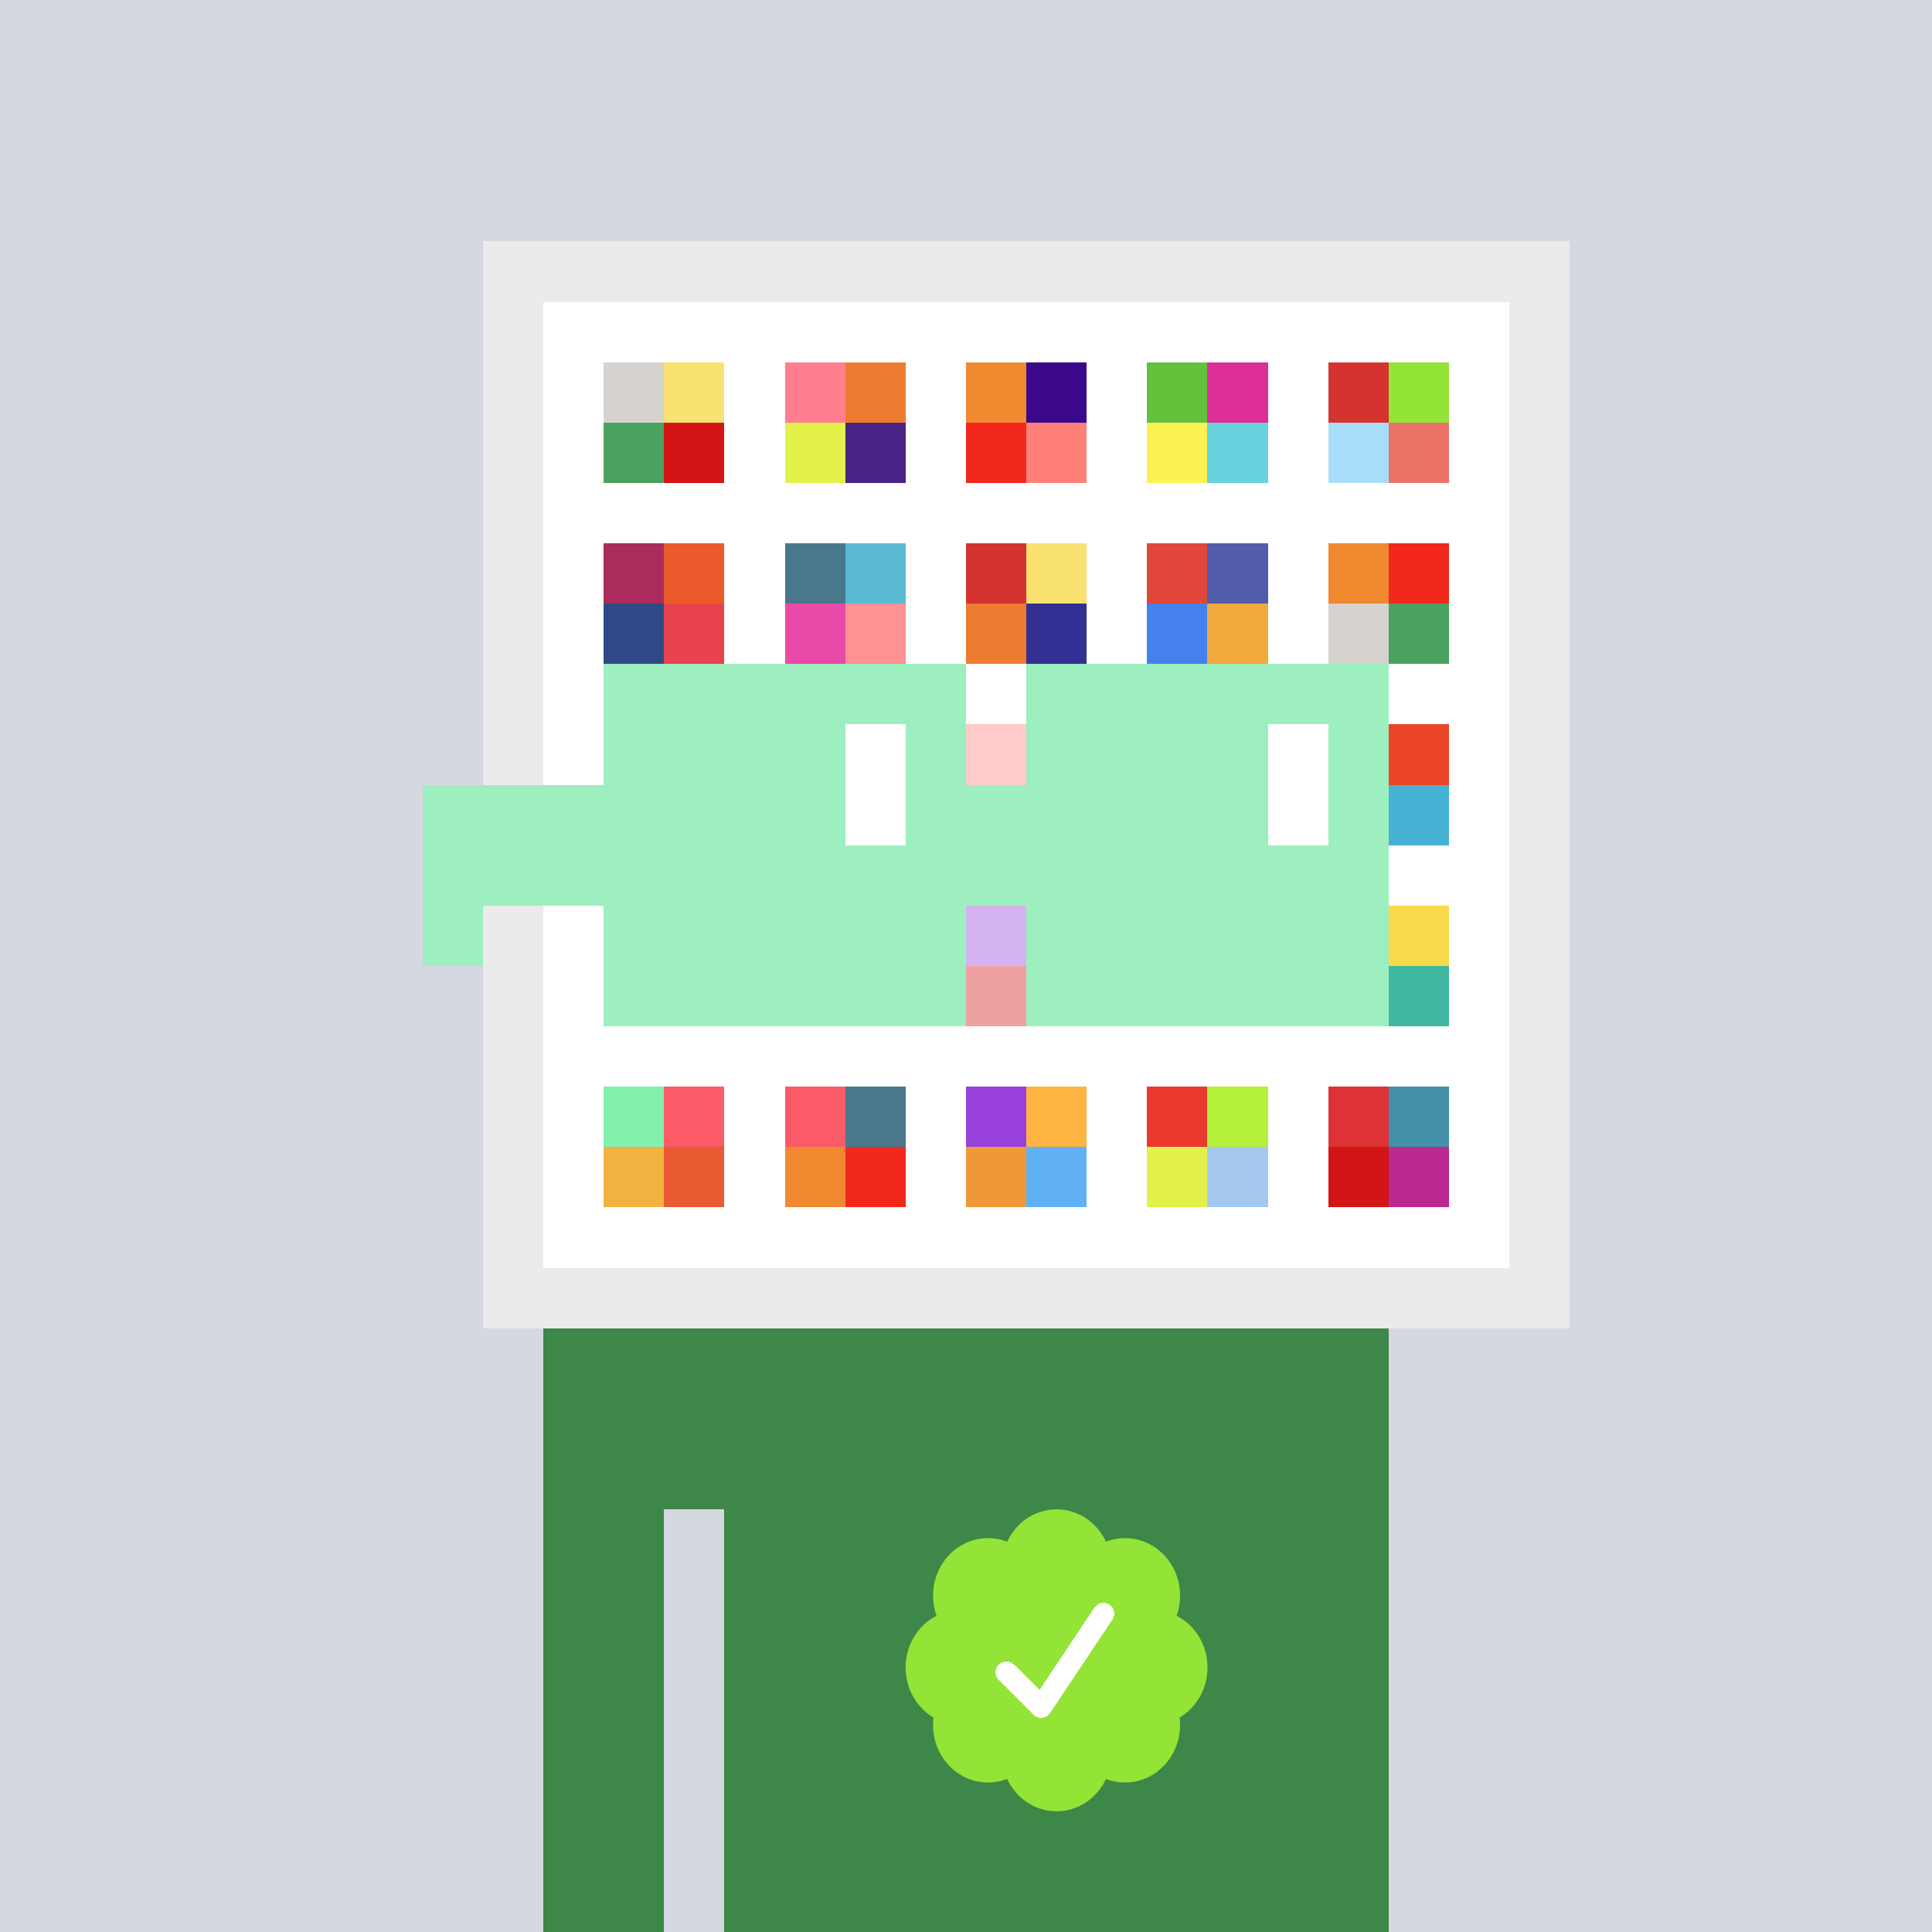 <svg xmlns="http://www.w3.org/2000/svg" viewBox="0 0 320 320" width="2000" height="2000" shape-rendering="crispEdges"><defs><style>.check{fill: #94E337}</style></defs><path fill="#D5D7E1" d="M0 0h320v320H0z" /><path fill="#EBEBEB" d="M80 40h180v180H80z"/><path fill="#FFFFFF" d="M90 50h160v160H90z"/><path fill="#D6D3CE" d="M100 60h10v10h-10z"/><path fill="#49A25E" d="M100 70h10v10h-10z"/><path fill="#FAE272" d="M110 60h10v10h-10z"/><path fill="#D41515" d="M110 70h10v10h-10z"/><path fill="#FF7F8E" d="M130 60h10v10h-10z"/><path fill="#E2F24A" d="M130 70h10v10h-10z"/><path fill="#ED7C30" d="M140 60h10v10h-10z"/><path fill="#4A2387" d="M140 70h10v10h-10z"/><path fill="#F18930" d="M160 60h10v10h-10z"/><path fill="#F2281C" d="M160 70h10v10h-10z"/><path fill="#3B088C" d="M170 60h10v10h-10z"/><path fill="#FF8079" d="M170 70h10v10h-10z"/><path fill="#63C23C" d="M190 60h10v10h-10z"/><path fill="#FCF153" d="M190 70h10v10h-10z"/><path fill="#DB2F96" d="M200 60h10v10h-10z"/><path fill="#6AD1DE" d="M200 70h10v10h-10z"/><path fill="#D5332F" d="M220 60h10v10h-10z"/><path fill="#A7DDF9" d="M220 70h10v10h-10z"/><path fill="#94E337" d="M230 60h10v10h-10z"/><path fill="#EC7368" d="M230 70h10v10h-10z"/><path fill="#AA2C5C" d="M100 90h10v10h-10z"/><path fill="#2E4985" d="M100 100h10v10h-10z"/><path fill="#EB5A2A" d="M110 90h10v10h-10z"/><path fill="#E8424E" d="M110 100h10v10h-10z"/><path fill="#49788D" d="M130 90h10v10h-10z"/><path fill="#E84AA9" d="M130 100h10v10h-10z"/><path fill="#5ABAD3" d="M140 90h10v10h-10z"/><path fill="#FF9193" d="M140 100h10v10h-10z"/><path fill="#D5332F" d="M160 90h10v10h-10z"/><path fill="#ED7C30" d="M160 100h10v10h-10z"/><path fill="#FAE272" d="M170 90h10v10h-10z"/><path fill="#322F92" d="M170 100h10v10h-10z"/><path fill="#E04639" d="M190 90h10v10h-10z"/><path fill="#4581EE" d="M190 100h10v10h-10z"/><path fill="#525EAA" d="M200 90h10v10h-10z"/><path fill="#F2A93C" d="M200 100h10v10h-10z"/><path fill="#F18930" d="M220 90h10v10h-10z"/><path fill="#D6D3CE" d="M220 100h10v10h-10z"/><path fill="#F2281C" d="M230 90h10v10h-10z"/><path fill="#49A25E" d="M230 100h10v10h-10z"/><path fill="#FF8079" d="M160 120h10v10h-10z"/><path fill="#EB4429" d="M230 120h10v10h-10z"/><path fill="#45B2D3" d="M230 130h10v10h-10z"/><path fill="#9741DA" d="M160 150h10v10h-10z"/><path fill="#D41515" d="M160 160h10v10h-10z"/><path fill="#F9DA4A" d="M230 150h10v10h-10z"/><path fill="#3EB8A1" d="M230 160h10v10h-10z"/><path fill="#83F1AE" d="M100 180h10v10h-10z"/><path fill="#F2B341" d="M100 190h10v10h-10z"/><path fill="#FA5B67" d="M110 180h10v10h-10z"/><path fill="#EA5B33" d="M110 190h10v10h-10z"/><path fill="#FA5B67" d="M130 180h10v10h-10z"/><path fill="#F18930" d="M130 190h10v10h-10z"/><path fill="#49788D" d="M140 180h10v10h-10z"/><path fill="#F2281C" d="M140 190h10v10h-10z"/><path fill="#9741DA" d="M160 180h10v10h-10z"/><path fill="#F09837" d="M160 190h10v10h-10z"/><path fill="#FFB340" d="M170 180h10v10h-10z"/><path fill="#60B1F4" d="M170 190h10v10h-10z"/><path fill="#EA3A2D" d="M190 180h10v10h-10z"/><path fill="#E2F24A" d="M190 190h10v10h-10z"/><path fill="#B5F13B" d="M200 180h10v10h-10z"/><path fill="#A4C8EE" d="M200 190h10v10h-10z"/><path fill="#DE3237" d="M220 180h10v10h-10z"/><path fill="#D41515" d="M220 190h10v10h-10z"/><path fill="#4291A8" d="M230 180h10v10h-10z"/><path fill="#BB2891" d="M230 190h10v10h-10z"/><path fill="#3D8748" d="M90 220h20v100H90V220Zm20 0h10v30h-10v-30Zm10 0h110v100H120V220Z"/><path class="check" shape-rendering="geometricPrecision" d="M200 276.191c0-3.762-2.083-7.024-5.114-8.572a9.97 9.97 0 0 0 .567-3.333c0-5.262-4.072-9.519-9.091-9.519-1.118 0-2.19.199-3.18.595-1.472-3.184-4.586-5.362-8.181-5.362-3.595 0-6.704 2.184-8.182 5.357a8.604 8.604 0 0 0-3.182-.595c-5.023 0-9.09 4.262-9.09 9.524 0 1.176.198 2.295.565 3.333-3.028 1.548-5.112 4.805-5.112 8.572 0 3.559 1.862 6.661 4.624 8.299-.048.405-.077.81-.077 1.225 0 5.262 4.067 9.523 9.09 9.523 1.12 0 2.191-.204 3.179-.594 1.476 3.175 4.586 5.356 8.183 5.356 3.6 0 6.71-2.181 8.183-5.356.988.387 2.059.59 3.18.59 5.024 0 9.091-4.263 9.091-9.525 0-.413-.029-.818-.079-1.22 2.757-1.637 4.626-4.739 4.626-8.296v-.002Z" /><path fill="#fff" d="m184.249 268.252-10.319 15.476a1.785 1.785 0 0 1-2.478.496l-.274-.224-5.75-5.75a1.784 1.784 0 1 1 2.524-2.524l4.214 4.207 9.106-13.666a1.787 1.787 0 0 1 2.476-.493 1.784 1.784 0 0 1 .501 2.476v.002Z"/><path fill="#FFFFFF" fill-opacity=".6" d="M160 120h10v50h-10z"/><path fill="#fff" d="M130 120h-20v10h20v-10Zm0 10h-20v10h20v-10Zm0 10h-20v10h20v-10Zm0 10h-20v10h20v-10Z"/><path fill="#000" d="M150 120h-20v10h20v-10Zm0 10h-20v10h20v-10Zm0 10h-20v10h20v-10Zm0 10h-20v10h20v-10Z"/><path fill="#fff" d="M200 120h-20v10h20v-10Zm0 10h-20v10h20v-10Zm0 10h-20v10h20v-10Zm0 10h-20v10h20v-10Z"/><path fill="#000" d="M220 120h-20v10h20v-10Zm0 10h-20v10h20v-10Zm0 10h-20v10h20v-10Zm0 10h-20v10h20v-10Z"/><path fill="#9DEFBF" d="M160 110h-60v10h60v-10Zm70 0h-60v10h60v-10Zm-120 10h-10v10h10v-10Zm50 0h-10v10h10v-10Zm20 0h-10v10h10v-10Zm50 0h-10v10h10v-10Zm0 10h-10v10h10v-10Zm-120 10h-10v10h10v-10Zm50 0h-10v10h10v-10Zm20 0h-10v10h10v-10Zm50 0h-10v10h10v-10Zm-150 0H70v10h10v-10Zm0 10H70v10h10v-10Zm30 0h-10v10h10v-10Zm50 0h-10v10h10v-10Zm20 0h-10v10h10v-10Zm50 0h-10v10h10v-10Zm-70 10h-60v10h60v-10Zm70 0h-60v10h60v-10Zm-120-30H70v10h40v-10Zm70 0h-30v10h30v-10Z"/><path fill="#9DEFBF" d="M110 120h40v40h-40z"/><path fill="#9DEFBF" d="M180 120h40v40h-40z"/><path fill="#FFFFFF" d="M140 120h10v20h-10z"/><path fill="#FFFFFF" d="M210 120h10v20h-10z"/><path fill="#9DEFBF" d="M80 140h45v10H80v-10Zm45 0h45v10h-45v-10Z"/></svg>